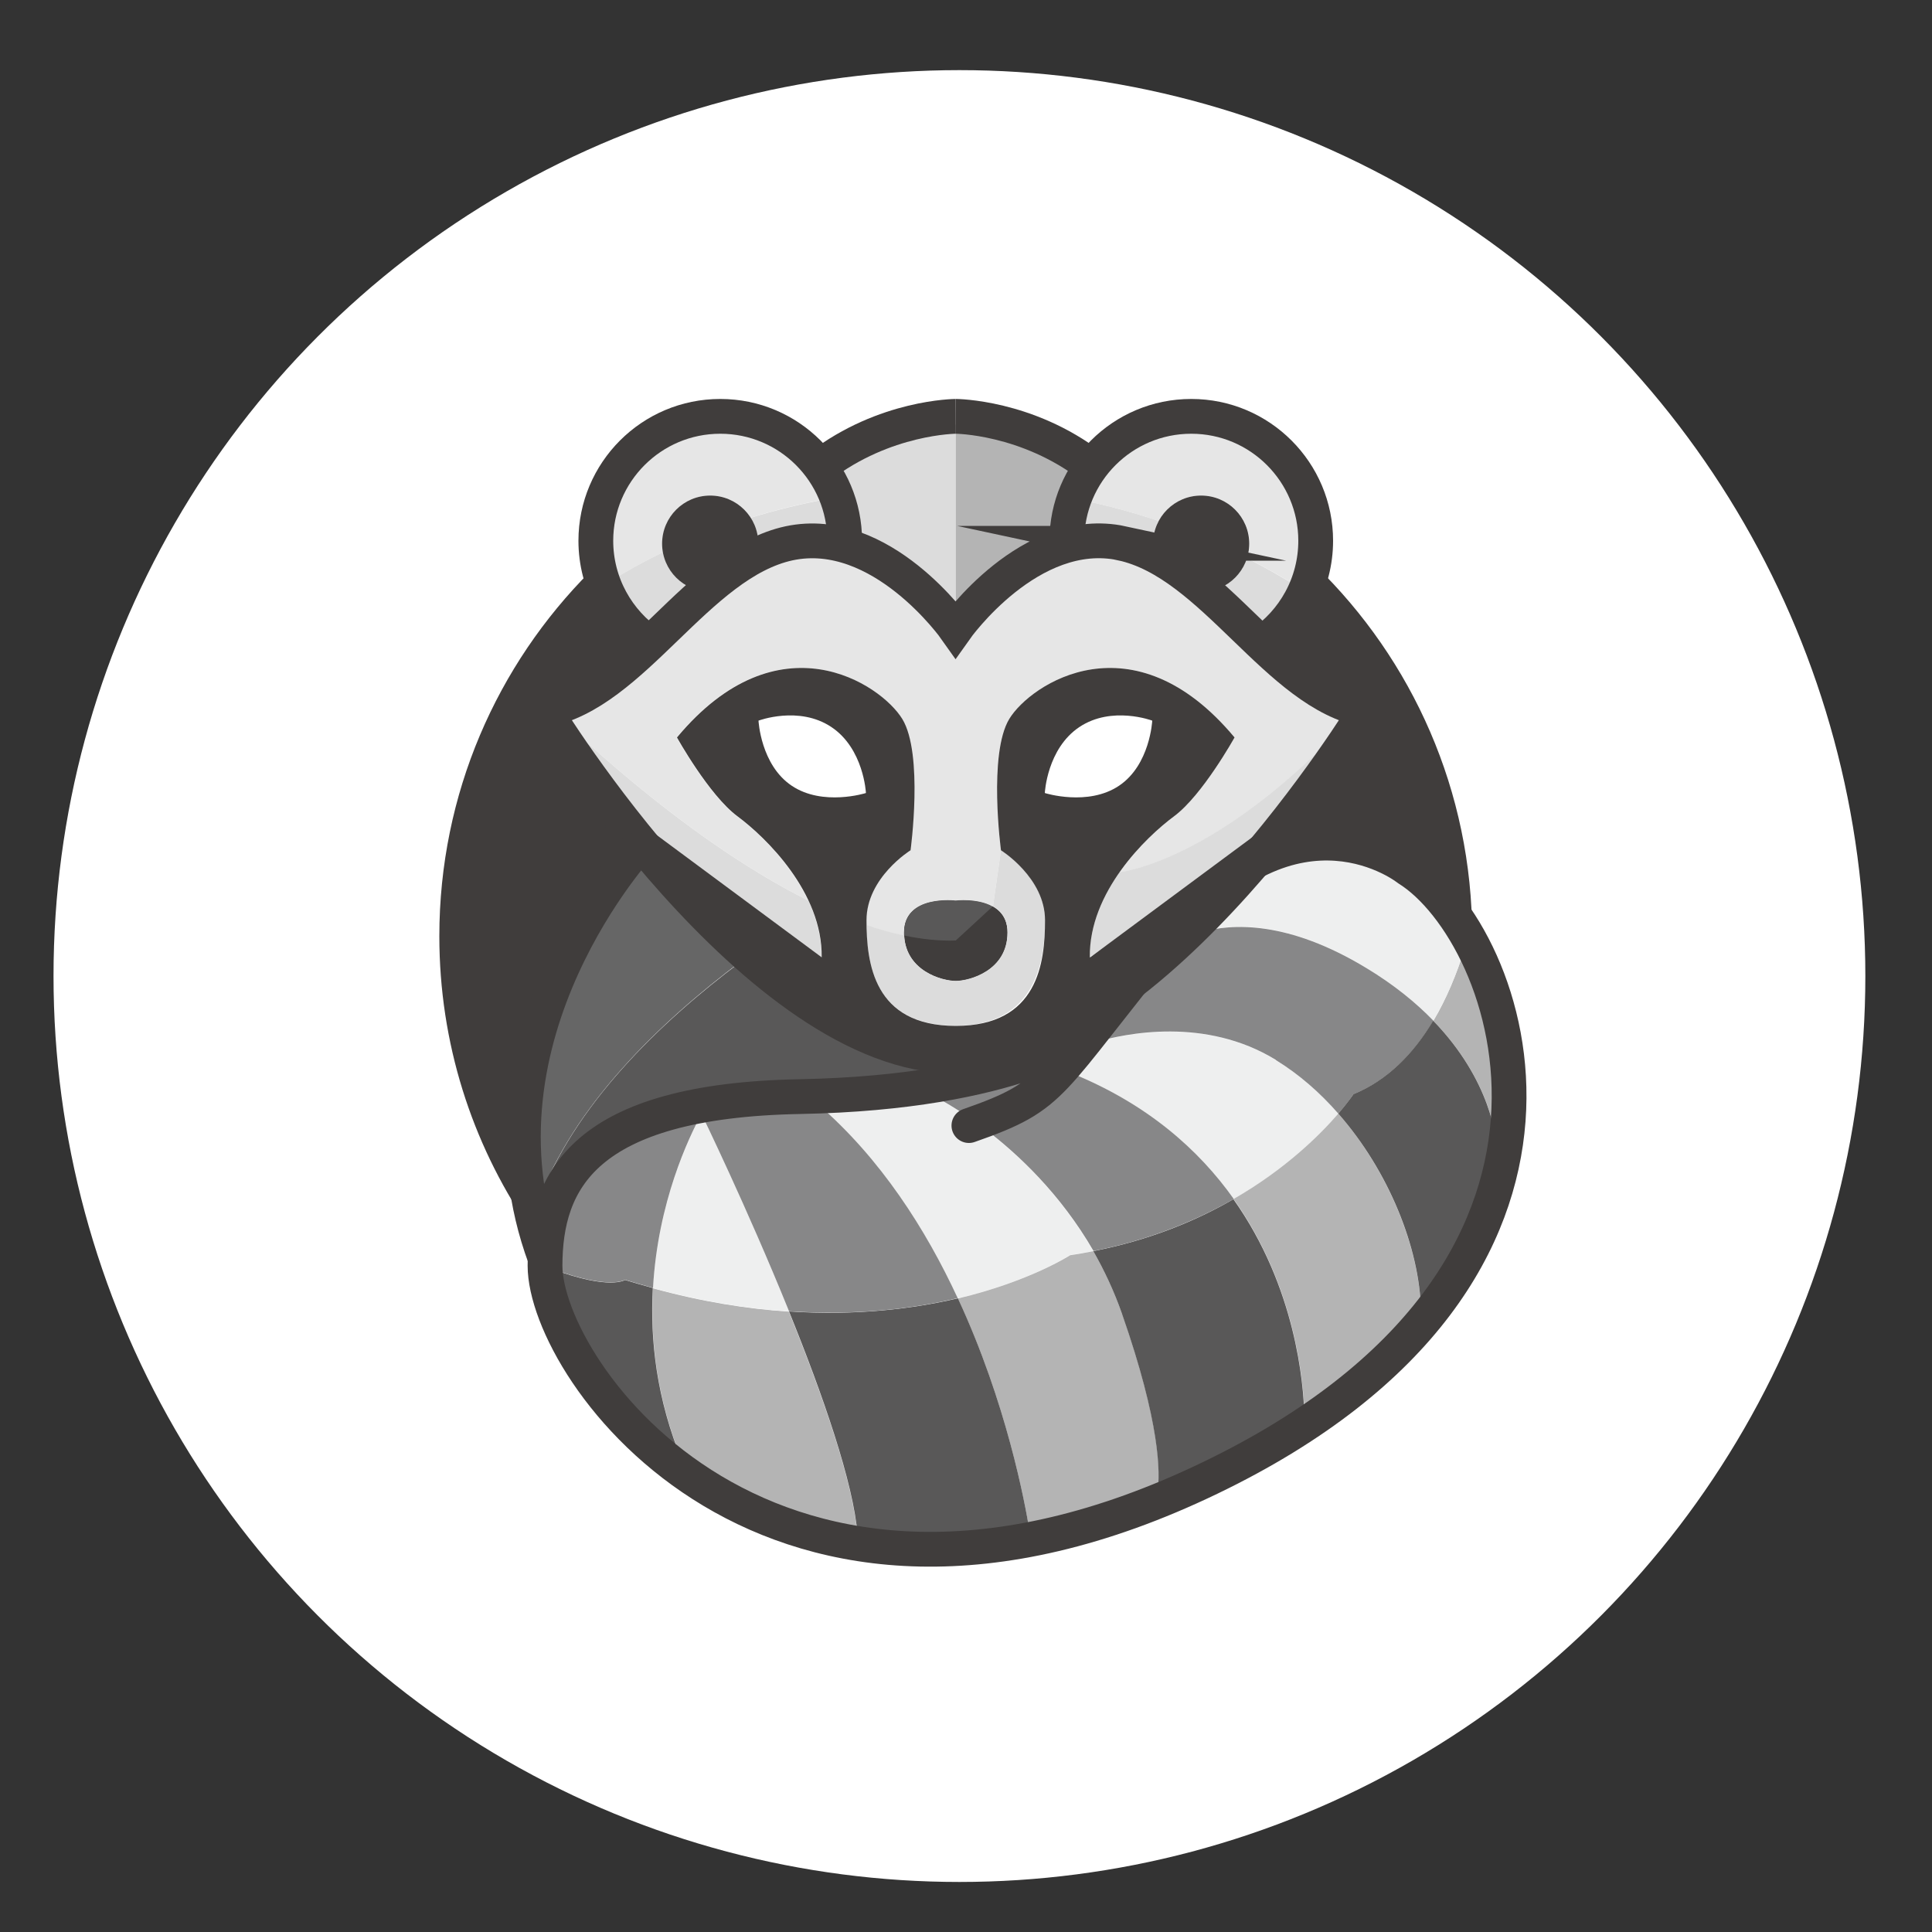 <?xml version="1.0" encoding="UTF-8"?>
<svg id="_レイヤー_1" data-name="レイヤー_1" xmlns="http://www.w3.org/2000/svg" version="1.1" viewBox="0 0 100 100">
  <rect x="0" y="0" width="100" height="100" fill="#333333" stroke="none"/>
  <!-- Generator: Adobe Illustrator 30.1.0, SVG Export Plug-In . SVG Version: 2.1.1 Build 136)  -->
  <defs>
    <style>
      .st0, .st1, .st2 {
        fill: none;
      }

      .st3 {
        fill: #878788;
      }

      .st4 {
        fill: #e6e6e6;
      }

      .st5 {
        fill: #595858;
      }

      .st6 {
        fill: #eeefef;
      }

      .st1 {
        stroke-miterlimit: 10;
      }

      .st1, .st2 {
        stroke: #403d3c;
        stroke-width: 1.8px;
      }

      .st7 {
        fill: #b4b4b4;
      }

      .st8 {
        fill: #403d3c;
      }

      .st9 {
        fill: #b3b3b3;
      }

      .st10 {
        fill: #fff;
      }

      .st11 {
        fill: #666;
      }

      .st2 {
        stroke-linecap: round;
        stroke-linejoin: round;
      }

      .st12 {
        fill: #c50018;
      }

      .st13 {
        fill: #dcdcdc;
      }
    </style>
  </defs>
  <circle class="st10" cx="49.66" cy="50.52" r="46.89"/>
  <g>
    <path class="st11" d="M38.39,49.74c-1.23-1.09-2.48-2.34-3.74-3.75-.51-.56-.99-1.13-1.46-1.69-.69.82-2.36,2.97-3.71,5.94-1.33,2.94-2.56,7.23-1.63,11.98,1.82-4.95,6.21-9.25,10.54-12.49Z"/>
    <path class="st5" d="M49.47,55.09c-2.44,0-5.1-.97-7.91-2.87-1.03-.7-2.09-1.53-3.16-2.48-4.33,3.24-8.73,7.53-10.54,12.49.05.28.11.55.18.83.36-1.57,1.11-2.81,2.29-3.81,2.19-1.86,5.81-2.81,11.06-2.91,4.59-.09,8.01-.77,10.44-1.53-.81.19-1.6.29-2.36.29Z"/>
    <path class="st8" d="M27.3,63.4c-2.88-4.27-4.56-9.41-4.56-14.94,0-7.38,2.99-14.06,7.83-18.9l1.35,2,1.28,2.15-3.26,2.43-1.74.6,4.47,6.25.15.79-.92,1.73s-4.65,5.26-4.8,12.59l.2,5.29Z"/>
    <path class="st8" d="M76.2,48.46c0-7.52-3.1-14.31-8.1-19.17l-1.65,2.54-.52,1.26v.97s3.53,2.73,4.81,2.68l-4.79,6.99,2.37.07s2.61-.47,5.1,1.73l2.79,2.92Z"/>
    <path class="st0" d="M50,57.85c-.22.08-.34.32-.26.55s.32.34.55.26c.24-.08.46-.16.67-.24-.3-.23-.58-.43-.84-.61-.04.01-.07.03-.11.04Z"/>
    <path class="st7" d="M33.8,66.67c-.15,2.67.19,5.73,1.52,8.96.43.32.88.63,1.35.93,2.35,1.48,4.93,2.45,7.71,2.91-.21-2.72-1.82-7.31-3.55-11.58-2.15-.14-4.5-.51-7.04-1.21Z"/>
    <path class="st6" d="M49.57,67.2c3.75-.88,5.81-2.24,5.81-2.24.41-.06.81-.13,1.2-.21-1.7-2.96-3.93-5.04-5.64-6.33-.21.08-.43.16-.67.24-.22.08-.47-.04-.55-.26s.04-.47.26-.55c.04-.01.07-.03.11-.04-1.05-.72-1.76-1.06-1.76-1.06l1.31-.47c-1.99.44-4.41.77-7.31.88,3.25,2.81,5.58,6.48,7.23,10.03Z"/>
    <path class="st6" d="M63.85,62.06c2.71-1.56,4.49-3.34,5.42-4.42-.95-1.09-2.04-2.04-3.23-2.77-3.65-2.23-7.76-1.39-9.41-.9-.48.6-.89,1.11-1.27,1.54,4,1.61,6.68,4.01,8.49,6.55Z"/>
    <path class="st7" d="M58.07,67.99c-.41-1.18-.92-2.25-1.48-3.23-.39.08-.79.15-1.2.21,0,0-2.07,1.35-5.81,2.24,2.52,5.41,3.47,10.57,3.71,12.05,2.15-.42,4.37-1.09,6.63-2.01.15-.98.15-3.55-1.84-9.25Z"/>
    <path class="st9" d="M37.58,57.46c-.44.06-.86.12-1.26.2,0,0,0,0,0,.01l1.27-.21Z"/>
    <path class="st6" d="M33.8,66.67c2.54.7,4.89,1.07,7.04,1.21-2.17-5.36-4.53-10.21-4.53-10.21-.66,1.21-2.26,4.57-2.51,9Z"/>
    <path class="st9" d="M55.12,54.46c-.35.17-.75.35-1.19.53.19.06.38.13.57.19.2-.22.4-.45.62-.72Z"/>
    <path class="st7" d="M75.81,49.1c-.41,1.31-.94,2.59-1.62,3.74,3.03,3.13,3.26,6.15,3.28,6.49.09-.57.15-1.15.19-1.73.18-3.35-.66-6.3-1.84-8.5Z"/>
    <path class="st7" d="M63.85,62.06c3.24,4.57,3.63,9.57,3.67,11.16,2.43-1.64,4.45-3.44,6.03-5.4-.08-3.22-1.68-7.21-4.28-10.18-.93,1.08-2.71,2.86-5.42,4.42Z"/>
    <path class="st6" d="M70.73,50.11c1.44.87,2.57,1.8,3.46,2.72.69-1.15,1.21-2.43,1.62-3.74-.96-1.81-2.15-3.12-3.17-3.76-.01,0-.03-.02-.04-.03-.01-.01-1.39-1.09-3.5-1.22-1.31-.09-2.6.19-3.87.83-.31.36-.62.72-.94,1.07-.73.81-1.45,1.57-2.17,2.27,1.65-.48,4.56-.61,8.61,1.85Z"/>
    <path class="st12" d="M28.64,65.69c-.13-.05-.27-.1-.41-.16.42,7.16,7.43,10.85,7.43,10.85-.12-.26-.23-.51-.33-.77-4.44-3.31-6.58-7.67-6.68-9.93Z"/>
    <path class="st12" d="M28.63,65.51c0-2.53.72-4.31,2.25-5.61,1.26-1.07,3.05-1.82,5.44-2.25.17-.31.28-.48.28-.48,0,0-8.53.48-8.38,7.93,0,.15,0,.29.02.44.14.06.28.11.41.16,0-.06,0-.12,0-.18Z"/>
    <path class="st5" d="M33.8,66.67c-.48-.13-.96-.27-1.45-.42,0,0-.78.54-3.72-.55.11,2.26,2.25,6.62,6.68,9.93-1.33-3.22-1.67-6.29-1.52-8.96Z"/>
    <path class="st3" d="M28.63,65.51c0,.06,0,.12,0,.18,2.94,1.09,3.72.55,3.72.55.49.15.97.29,1.45.42.25-4.44,1.85-7.79,2.51-9h0s0,0,0,0c0,0,0,0,0-.01-2.38.44-4.18,1.18-5.44,2.25-1.53,1.3-2.24,3.08-2.25,5.61Z"/>
    <path class="st12" d="M42.34,57.17c-.16-.14-.32-.28-.49-.41l-4.28.7c1.16-.15,2.43-.24,3.83-.26.32,0,.63-.02.94-.03Z"/>
    <path class="st12" d="M47.33,79.75c-1-.03-1.98-.13-2.94-.29.01.15.02.3.02.44,0,0,4.4,1.41,8.94-.22,0,0-.02-.15-.06-.42-2.04.4-4.03.56-5.96.5Z"/>
    <path class="st5" d="M40.84,67.88c1.73,4.27,3.34,8.87,3.55,11.58.96.16,1.94.25,2.94.29,1.92.07,3.91-.1,5.96-.5-.24-1.48-1.19-6.63-3.71-12.05-2.3.54-5.25.91-8.73.68Z"/>
    <path class="st3" d="M36.31,57.66s2.36,4.85,4.53,10.21c3.49.23,6.43-.13,8.73-.68-1.65-3.56-3.98-7.22-7.23-10.03-.31.01-.62.02-.94.03-1.4.03-2.67.11-3.83.26l-1.27.21s0,0,0,0Z"/>
    <polygon class="st12" points="36.31 57.66 36.31 57.66 36.31 57.66 36.31 57.66"/>
    <path class="st12" d="M53.57,54.87l-3.92,1.41c1.75-.39,3.16-.85,4.27-1.29-.12-.04-.24-.08-.36-.12Z"/>
    <path class="st12" d="M59.91,77.24c-.06.37-.14.52-.14.52,0,0,5.76-2.1,7.74-4.01,0,0,0-.18,0-.52-1.53,1.03-3.22,1.99-5.08,2.89-.85.41-1.69.78-2.52,1.12Z"/>
    <path class="st12" d="M50.11,57.81c.26.18.54.38.84.61,2.13-.79,3.07-1.39,4.4-2.91-.28-.11-.57-.22-.86-.33-1.24,1.36-2.17,1.85-4.39,2.63Z"/>
    <path class="st5" d="M56.59,64.76c.56.98,1.07,2.06,1.48,3.23,1.99,5.7,1.99,8.27,1.84,9.25.83-.34,1.68-.71,2.52-1.12,1.85-.89,3.55-1.86,5.08-2.89-.04-1.59-.43-6.6-3.67-11.16-1.93,1.12-4.34,2.12-7.26,2.69Z"/>
    <path class="st3" d="M50.96,58.42c1.71,1.29,3.93,3.37,5.64,6.33,2.92-.57,5.32-1.58,7.26-2.69-1.8-2.54-4.49-4.95-8.49-6.55-1.33,1.52-2.27,2.13-4.4,2.91Z"/>
    <path class="st3" d="M50.11,57.81c2.22-.78,3.14-1.27,4.39-2.63-.19-.07-.38-.13-.57-.19-1.11.45-2.52.91-4.27,1.29l-1.31.47s.71.34,1.76,1.06Z"/>
    <path class="st12" d="M57.28,53.14c.06-.08.13-.16.19-.24.41-.52.86-1.1,1.38-1.75,1.07-.83,2.16-1.8,3.27-2.89-1.05.3-1.59.75-1.59.75l-4.65,5.21s.27-.11.75-.25c.2-.26.42-.53.65-.82,0,0,0,0,0,0Z"/>
    <path class="st12" d="M73.55,67.82c0,.23,0,.46,0,.68,0,0,3.92-4.35,3.92-9.14,0,0,0-.01,0-.03-.44,2.74-1.56,5.34-3.35,7.77-.18.25-.37.49-.56.73Z"/>
    <path class="st3" d="M66.04,54.87c1.19.73,2.28,1.68,3.23,2.77.53-.61.78-1,.78-1,1.79-.73,3.13-2.12,4.14-3.81-.89-.92-2.02-1.85-3.46-2.72-4.05-2.46-6.96-2.33-8.61-1.85-1.11,1.09-2.2,2.05-3.27,2.89-.51.65-.97,1.23-1.38,1.75-.06.08-.13.16-.19.24,0,0,0,0,0,0-.23.29-.44.56-.65.82,1.65-.49,5.77-1.33,9.41.9Z"/>
    <path class="st5" d="M70.05,56.64s-.26.39-.78,1c2.61,2.97,4.21,6.96,4.28,10.18.19-.24.38-.48.56-.73,1.79-2.42,2.91-5.03,3.35-7.77-.02-.34-.25-3.36-3.28-6.49-1.01,1.69-2.35,3.08-4.14,3.81Z"/>
    <path class="st8" d="M46.79,48.27c0,1.99,1.99,2.51,2.68,2.51s2.68-.52,2.68-2.51-2.68-1.66-2.68-1.66c0,0-2.68-.33-2.68,1.66Z"/>
    <path class="st0" d="M49.47,50.78c.69,0,2.68-.52,2.68-2.51,0-.7-.33-1.11-.76-1.35l-1.92,1.77c-.86.03-1.76-.07-2.67-.26.1,1.86,2.01,2.35,2.67,2.35Z"/>
    <path class="st5" d="M49.47,48.68l1.92-1.77c-.79-.45-1.92-.31-1.92-.31,0,0-2.68-.33-2.68,1.66,0,.05,0,.11,0,.16.91.19,1.81.29,2.67.26Z"/>
    <path class="st13" d="M33.11,42.86l9.41,6.69c.01-1.04-.26-2.03-.68-2.94-6.71-3.35-12.95-9.59-12.95-9.59.63.97,2.15,3.25,4.22,5.83Z"/>
    <path class="st4" d="M61.75,30.59c-.76-.13-1.4-.6-1.76-1.25-.65-.38-1.32-.66-2.01-.81-1.84-.39-3.76.19-5.72,1.74-1.49,1.18-2.44,2.51-2.45,2.52l-.35.5-.35-.5s-.95-1.34-2.45-2.52c-1.95-1.55-3.88-2.13-5.72-1.74-.69.15-1.36.43-2.01.81-.36.65-1,1.12-1.76,1.25-.82.68-1.61,1.44-2.39,2.2-1.83,1.77-3.72,3.59-5.9,4.23,0,0,6.24,6.23,12.95,9.59-.95-2.02-2.67-3.61-3.68-4.36-1.47-1.09-3.13-4.08-3.13-4.08,5.26-6.31,10.56-2.77,11.66-.96s.43,6.8.43,6.8c0,0-2.28,1.42-2.28,3.62,0,.08,0,.17,0,.26.65.22,1.31.41,1.95.54,0-.05,0-.1,0-.16,0-1.99,2.68-1.66,2.68-1.66,0,0,1.13-.14,1.92.31l.02-.02.41-2.89s-.68-4.99.43-6.8,6.4-5.35,11.66.96c0,0-1.66,2.99-3.13,4.08-.75.56-1.89,1.58-2.82,2.9,0,0,5.14-.5,12.09-8.12-2.18-.64-4.07-2.46-5.9-4.23-.78-.76-1.58-1.52-2.39-2.2Z"/>
    <path class="st13" d="M57.95,45.14c-.88,1.25-1.56,2.76-1.54,4.4l9.12-6.33c2.22-2.73,3.86-5.17,4.51-6.19-6.96,7.62-12.09,8.12-12.09,8.12Z"/>
    <path class="st13" d="M51.39,46.91c.43.24.76.65.76,1.35,0,1.99-1.99,2.51-2.68,2.51s-2.57-.49-2.67-2.35c-.64-.13-1.29-.32-1.95-.54.03,2.19.52,5.21,4.62,5.21s4.62-3.26,4.62-5.47-2.28-3.62-2.28-3.62l-.41,2.89-.02.02Z"/>
    <path class="st13" d="M49.47,21.98c-.06,0-3.36.05-6.45,2.26.69,1.06,1.1,2.31,1.12,3.66,1.03.33,2.06.91,3.08,1.71,1.05.83,1.83,1.71,2.25,2.23,0,0,0,0,0,0v-9.86s0,0,0,0Z"/>
    <path class="st7" d="M49.47,21.98v9.86c.42-.52,1.2-1.4,2.25-2.23,1.01-.81,2.05-1.38,3.08-1.71.02-1.35.42-2.61,1.12-3.66-3.07-2.19-6.35-2.26-6.44-2.26Z"/>
    <path class="st0" d="M36.76,25.65c-1.37,0-2.49,1.11-2.49,2.49,0,.15.01.3.04.45,1.31-.64,2.83-1.26,4.54-1.79-.44-.69-1.21-1.14-2.09-1.14Z"/>
    <path class="st0" d="M62.17,25.65c-.95,0-1.78.53-2.2,1.32,1.68.57,3.21,1.23,4.57,1.92.08-.24.12-.49.12-.75,0-1.37-1.11-2.49-2.49-2.49Z"/>
    <path class="st13" d="M33.6,32.74c.2-.19.39-.38.59-.57.58-.56,1.17-1.13,1.78-1.67-.85-.28-1.5-1.02-1.66-1.92-1.01.49-1.91.99-2.68,1.47.39,1.05,1.06,1.99,1.97,2.69Z"/>
    <path class="st4" d="M37.28,21.98c-3.31,0-6.01,2.7-6.01,6.01,0,.72.13,1.41.37,2.07.77-.48,1.66-.98,2.68-1.47-.03-.14-.04-.29-.04-.45,0-1.37,1.11-2.49,2.49-2.49.88,0,1.65.46,2.09,1.14,1.24-.38,2.58-.72,4.02-.98-.87-2.24-3.05-3.83-5.6-3.83Z"/>
    <path class="st13" d="M39.25,28.14s0,.05,0,.08c.49-.23,1-.41,1.52-.52.82-.17,1.66-.18,2.5-.01-.03-.66-.17-1.28-.4-1.87-1.44.26-2.78.6-4.02.98.25.39.4.85.4,1.34Z"/>
    <path class="st13" d="M62.96,30.5c.6.54,1.2,1.11,1.78,1.67.2.19.39.38.59.57.81-.63,1.44-1.45,1.84-2.37-.79-.49-1.67-.99-2.63-1.48-.24.76-.83,1.36-1.58,1.61Z"/>
    <path class="st13" d="M55.66,27.68c.85-.16,1.69-.16,2.5.01.53.11,1.03.29,1.52.52,0-.03,0-.05,0-.08,0-.42.11-.82.29-1.17-1.24-.42-2.55-.78-3.95-1.07-.21.56-.34,1.16-.37,1.78Z"/>
    <path class="st4" d="M61.66,21.98c-2.58,0-4.78,1.63-5.63,3.92,1.4.29,2.71.65,3.95,1.07.42-.79,1.25-1.32,2.2-1.32,1.37,0,2.49,1.11,2.49,2.49,0,.26-.04.52-.12.75.96.49,1.84.99,2.63,1.48.32-.74.49-1.55.49-2.38,0-3.31-2.7-6.01-6.01-6.01Z"/>
    <circle class="st8" cx="36.76" cy="28.14" r="2.49"/>
    <path class="st8" d="M56.41,49.55c-.05-3.37,2.89-6.21,4.36-7.3,1.47-1.09,3.13-4.08,3.13-4.08-5.26-6.31-10.56-2.77-11.66-.96s-.43,6.8-.43,6.8c0,0,2.28,1.42,2.28,3.62s-.36,5.47-4.62,5.47-4.62-3.26-4.62-5.47,2.28-3.62,2.28-3.62c0,0,.68-4.99-.43-6.8s-6.4-5.35-11.66.96c0,0,1.66,2.99,3.13,4.08,1.47,1.09,4.41,3.94,4.36,7.3l-9.15-6.78s4.75,8.15,12.38,11.19c0,0,1.21.53,3.72.53s3.72-.53,3.72-.53c7.63-3.03,12.38-11.19,12.38-11.19l-9.15,6.78Z"/>
    <circle class="st8" cx="62.17" cy="28.14" r="2.49"/>
    <g>
      <path class="st1" d="M33.68,33.33c-1.71-1.16-2.84-3.12-2.84-5.34,0-3.55,2.88-6.44,6.44-6.44s6.44,2.88,6.44,6.44"/>
      <path class="st1" d="M49.47,21.55s-3.68.01-7.03,2.59"/>
      <path class="st1" d="M58.07,28.12c-4.76-1.02-8.61,4.44-8.61,4.44,0,0-3.84-5.45-8.61-4.44-4.76,1.02-8.04,7.78-12.66,8.63,0,0,10.95,17.92,21.26,17.92s21.26-17.92,21.26-17.92c-4.62-.85-7.89-7.61-12.66-8.63Z"/>
      <path class="st1" d="M65.26,33.33c1.71-1.16,2.84-3.12,2.84-5.34,0-3.55-2.88-6.44-6.44-6.44s-6.44,2.88-6.44,6.44"/>
      <path class="st1" d="M49.47,21.55s3.68.01,7.03,2.59"/>
      <path class="st2" d="M56.5,53.44s-3.9,3.11-15.1,3.32c-11.2.21-13.18,4.37-13.19,8.75,0,5.44,11.61,21.98,34.42,10.99,22.14-10.66,15.6-28.2,10.24-31.53,0,0-5.76-4.61-12.27,3.33s-5.87,8.36-10.45,9.96"/>
      <path class="st1" d="M33.2,43.64s-9.25,9.92-4.99,21.46"/>
    </g>
    <path class="st10" d="M44.81,41.05s-2.22.7-3.83-.38-1.72-3.37-1.72-3.37c0,0,2.09-.79,3.77.33s1.79,3.41,1.79,3.41Z"/>
    <path class="st10" d="M54.09,41.05s2.22.7,3.83-.38,1.72-3.37,1.72-3.37c0,0-2.09-.79-3.77.33s-1.79,3.41-1.79,3.41Z"/>
  </g>
</svg>